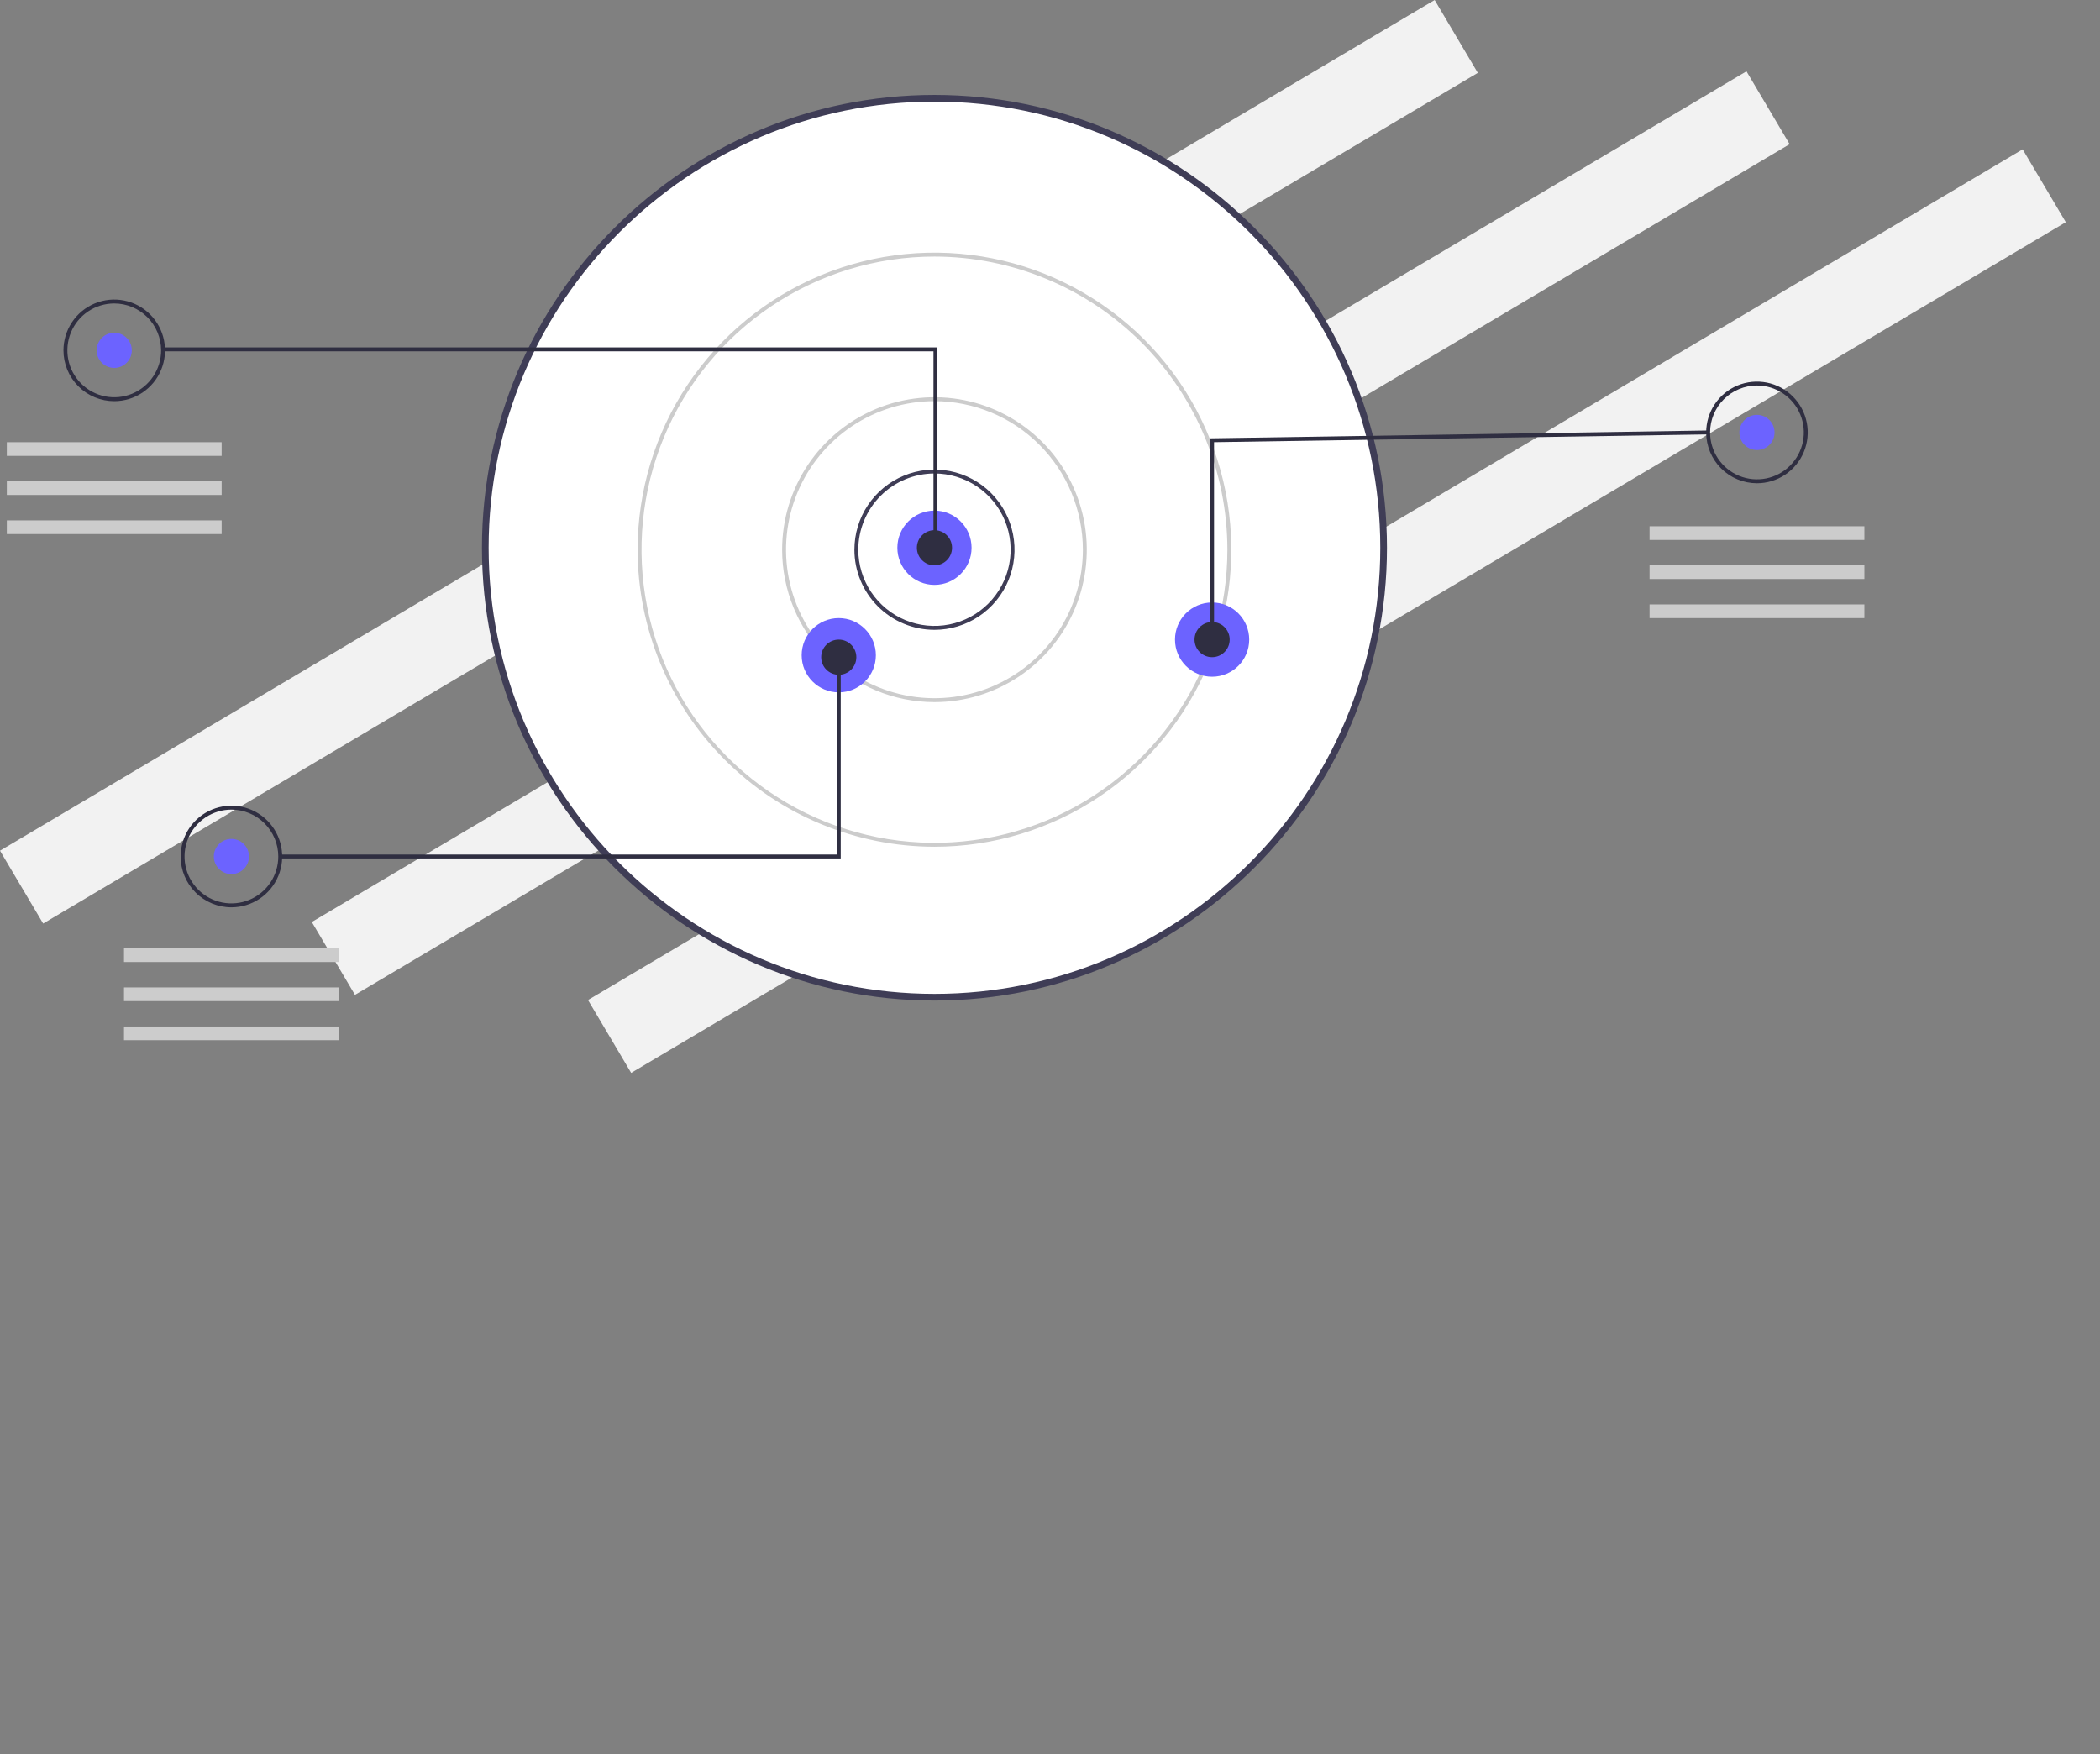 <svg width="589" height="492" viewBox="0 0 589 492" fill="none" xmlns="http://www.w3.org/2000/svg">
<rect x="0" y="0" width="589" height="492" fill="#808080" stroke="none"/>
<g clip-path="url(#clip0_618_5310)">
<path d="M402.384 0.001L0 238.586L12.101 259.021L414.485 20.436L402.384 0.001Z" fill="#F2F2F2"/>
<path d="M489.841 20.001L87.457 258.586L99.558 279.021L501.942 40.436L489.841 20.001Z" fill="#F2F2F2"/>
<path d="M567.304 41.884L164.92 280.469L177.021 300.904L579.405 62.319L567.304 41.884Z" fill="#F2F2F2"/>
<path d="M262.093 279.682C331.671 279.682 388.075 223.243 388.075 153.622C388.075 84.001 331.671 27.562 262.093 27.562C192.515 27.562 136.111 84.001 136.111 153.622C136.111 223.243 192.515 279.682 262.093 279.682Z" fill="white"/>
<path d="M135.176 153.622C135.176 83.596 192.111 26.625 262.094 26.625C332.078 26.625 389.013 83.596 389.013 153.622C389.013 223.649 332.078 280.62 262.094 280.62C192.111 280.62 135.176 223.649 135.176 153.622ZM137.05 153.622C137.05 222.615 193.145 278.744 262.094 278.744C331.044 278.744 387.139 222.615 387.139 153.622C387.139 84.63 331.044 28.5 262.094 28.5C193.145 28.5 137.05 84.63 137.05 153.622Z" fill="#3F3D56"/>
<path d="M239.637 154.167C239.637 149.722 240.954 145.378 243.421 141.682C245.889 137.987 249.397 135.107 253.5 133.406C257.604 131.705 262.119 131.26 266.476 132.127C270.832 132.994 274.833 135.134 277.974 138.277C281.115 141.42 283.254 145.424 284.12 149.783C284.987 154.142 284.542 158.66 282.842 162.766C281.143 166.872 278.264 170.382 274.571 172.851C270.878 175.32 266.536 176.638 262.094 176.638C256.138 176.638 250.426 174.271 246.214 170.057C242.003 165.842 239.637 160.127 239.637 154.167ZM262.094 132.792C256.431 132.798 251.001 135.052 246.996 139.059C242.991 143.067 240.739 148.5 240.732 154.167C240.732 158.395 241.985 162.527 244.332 166.042C246.68 169.558 250.016 172.297 253.919 173.915C257.823 175.533 262.118 175.956 266.262 175.132C270.406 174.307 274.212 172.271 277.2 169.282C280.187 166.292 282.222 162.483 283.046 158.337C283.87 154.191 283.447 149.893 281.83 145.987C280.214 142.081 277.475 138.743 273.962 136.394C270.449 134.045 266.319 132.792 262.094 132.792Z" fill="#3F3D56"/>
<path d="M219.369 154.165C219.369 145.709 221.875 137.444 226.569 130.414C231.264 123.383 237.937 117.904 245.744 114.668C253.55 111.433 262.141 110.586 270.428 112.236C278.716 113.885 286.329 117.957 292.304 123.935C298.279 129.914 302.348 137.532 303.997 145.825C305.645 154.117 304.799 162.713 301.565 170.525C298.332 178.336 292.856 185.013 285.83 189.711C278.804 194.408 270.543 196.915 262.093 196.915C256.483 196.915 250.927 195.81 245.743 193.661C240.56 191.513 235.85 188.364 231.883 184.394C227.915 180.424 224.768 175.711 222.621 170.525C220.474 165.338 219.369 159.779 219.369 154.165ZM262.093 112.51C253.86 112.51 245.811 114.953 238.966 119.53C232.12 124.107 226.784 130.613 223.633 138.224C220.483 145.836 219.658 154.211 221.264 162.291C222.871 170.371 226.836 177.793 232.657 183.619C238.479 189.444 245.897 193.412 253.972 195.019C262.047 196.626 270.417 195.801 278.024 192.649C285.631 189.496 292.132 184.157 296.706 177.307C301.281 170.457 303.722 162.403 303.722 154.165C303.71 143.121 299.32 132.533 291.516 124.724C283.711 116.915 273.13 112.523 262.093 112.51Z" fill="#CCCCCC"/>
<path d="M178.836 154.168C178.836 137.691 183.719 121.585 192.867 107.884C202.016 94.184 215.019 83.506 230.232 77.201C245.445 70.895 262.186 69.246 278.336 72.46C294.486 75.675 309.322 83.609 320.965 95.26C332.609 106.911 340.539 121.755 343.751 137.916C346.964 154.076 345.315 170.827 339.013 186.049C332.712 201.272 322.04 214.283 308.349 223.437C294.657 232.592 278.56 237.478 262.093 237.478C240.02 237.453 218.857 228.667 203.249 213.049C187.641 197.431 178.861 176.256 178.836 154.168ZM262.093 71.956C245.843 71.956 229.958 76.777 216.447 85.811C202.935 94.845 192.404 107.685 186.186 122.707C179.967 137.729 178.34 154.26 181.51 170.207C184.68 186.155 192.506 200.804 203.996 212.302C215.487 223.799 230.127 231.629 246.064 234.802C262.002 237.974 278.522 236.346 293.535 230.123C308.549 223.901 321.38 213.363 330.409 199.844C339.437 186.324 344.255 170.429 344.255 154.169C344.231 132.372 335.566 111.475 320.163 96.062C304.76 80.65 283.877 71.98 262.093 71.956Z" fill="#CCCCCC"/>
<path d="M262.095 164.03C267.842 164.03 272.502 159.368 272.502 153.617C272.502 147.865 267.842 143.203 262.095 143.203C256.347 143.203 251.688 147.865 251.688 153.617C251.688 159.368 256.347 164.03 262.095 164.03Z" fill="#6C63FF"/>
<path d="M235.255 194.179C241.003 194.179 245.662 189.516 245.662 183.765C245.662 178.014 241.003 173.352 235.255 173.352C229.507 173.352 224.848 178.014 224.848 183.765C224.848 189.516 229.507 194.179 235.255 194.179Z" fill="#6C63FF"/>
<path d="M339.964 189.796C345.712 189.796 350.371 185.134 350.371 179.382C350.371 173.631 345.712 168.969 339.964 168.969C334.216 168.969 329.557 173.631 329.557 179.382C329.557 185.134 334.216 189.796 339.964 189.796Z" fill="#6C63FF"/>
<path d="M262.094 158.553C264.816 158.553 267.023 156.345 267.023 153.62C267.023 150.896 264.816 148.688 262.094 148.688C259.371 148.688 257.164 150.896 257.164 153.62C257.164 156.345 259.371 158.553 262.094 158.553Z" fill="#2F2E41"/>
<path d="M339.965 184.311C342.687 184.311 344.895 182.102 344.895 179.378C344.895 176.654 342.687 174.445 339.965 174.445C337.242 174.445 335.035 176.654 335.035 179.378C335.035 182.102 337.242 184.311 339.965 184.311Z" fill="#2F2E41"/>
<path d="M235.254 189.248C237.977 189.248 240.184 187.04 240.184 184.316C240.184 181.591 237.977 179.383 235.254 179.383C232.531 179.383 230.324 181.591 230.324 184.316C230.324 187.04 232.531 189.248 235.254 189.248Z" fill="#2F2E41"/>
<path d="M32.041 103.194C34.764 103.194 36.971 100.985 36.971 98.261C36.971 95.537 34.764 93.328 32.041 93.328C29.318 93.328 27.111 95.537 27.111 98.261C27.111 100.985 29.318 103.194 32.041 103.194Z" fill="#6C63FF"/>
<path d="M261.819 98.534H45.459V97.438H262.915V153.89H261.819V98.534Z" fill="#2F2E41"/>
<path d="M17.799 98.266C17.799 95.448 18.634 92.692 20.199 90.349C21.764 88.005 23.988 86.179 26.59 85.1C29.192 84.022 32.056 83.74 34.819 84.289C37.581 84.839 40.119 86.197 42.11 88.189C44.102 90.182 45.459 92.722 46.008 95.486C46.557 98.25 46.276 101.115 45.198 103.719C44.12 106.323 42.294 108.549 39.952 110.115C37.61 111.68 34.857 112.516 32.04 112.516C30.17 112.516 28.318 112.148 26.59 111.431C24.862 110.715 23.293 109.666 21.97 108.342C20.648 107.019 19.599 105.448 18.883 103.719C18.167 101.99 17.799 100.137 17.799 98.266ZM32.04 85.112C29.44 85.112 26.899 85.883 24.737 87.329C22.575 88.774 20.89 90.829 19.895 93.232C18.9 95.636 18.64 98.281 19.147 100.832C19.654 103.384 20.906 105.728 22.745 107.567C24.583 109.407 26.925 110.66 29.476 111.167C32.026 111.675 34.669 111.414 37.071 110.419C39.473 109.423 41.526 107.737 42.971 105.574C44.415 103.411 45.186 100.868 45.186 98.266C45.182 94.778 43.796 91.435 41.331 88.969C38.867 86.503 35.526 85.116 32.04 85.112Z" fill="#2F2E41"/>
<path d="M64.904 245.147C67.627 245.147 69.834 242.938 69.834 240.214C69.834 237.49 67.627 235.281 64.904 235.281C62.182 235.281 59.975 237.49 59.975 240.214C59.975 242.938 62.182 245.147 64.904 245.147Z" fill="#6C63FF"/>
<path d="M50.664 240.219C50.664 237.401 51.499 234.645 53.064 232.302C54.629 229.959 56.853 228.132 59.456 227.053C62.058 225.975 64.921 225.693 67.684 226.243C70.446 226.792 72.984 228.15 74.976 230.143C76.967 232.135 78.324 234.675 78.873 237.439C79.423 240.203 79.141 243.068 78.063 245.672C76.985 248.276 75.16 250.502 72.818 252.068C70.476 253.633 67.722 254.469 64.906 254.469C61.128 254.469 57.506 252.968 54.835 250.295C52.164 247.623 50.664 243.998 50.664 240.219ZM64.906 227.065C62.305 227.065 59.764 227.836 57.602 229.282C55.44 230.727 53.755 232.782 52.76 235.185C51.765 237.589 51.505 240.234 52.012 242.785C52.519 245.337 53.771 247.681 55.61 249.52C57.448 251.36 59.791 252.613 62.341 253.12C64.891 253.628 67.534 253.367 69.936 252.372C72.338 251.376 74.391 249.69 75.836 247.527C77.28 245.364 78.051 242.821 78.051 240.219C78.047 236.732 76.661 233.388 74.197 230.922C71.732 228.456 68.391 227.069 64.906 227.065Z" fill="#2F2E41"/>
<path d="M492.785 126.217C495.508 126.217 497.715 124.009 497.715 121.284C497.715 118.56 495.508 116.352 492.785 116.352C490.063 116.352 487.855 118.56 487.855 121.284C487.855 124.009 490.063 126.217 492.785 126.217Z" fill="#6C63FF"/>
<path d="M478.543 121.281C478.543 118.463 479.378 115.708 480.943 113.364C482.508 111.021 484.732 109.195 487.334 108.116C489.937 107.037 492.8 106.755 495.563 107.305C498.325 107.855 500.863 109.212 502.855 111.205C504.846 113.198 506.203 115.737 506.752 118.501C507.302 121.266 507.02 124.131 505.942 126.735C504.864 129.339 503.038 131.564 500.696 133.13C498.354 134.696 495.601 135.532 492.784 135.532C490.914 135.532 489.062 135.163 487.334 134.447C485.607 133.731 484.037 132.681 482.714 131.358C481.392 130.035 480.343 128.464 479.627 126.735C478.911 125.006 478.543 123.153 478.543 121.281ZM492.784 108.127C489.299 108.131 485.958 109.519 483.493 111.985C481.029 114.451 479.642 117.794 479.638 121.281C479.639 123.883 480.409 126.426 481.854 128.589C483.298 130.753 485.352 132.439 487.754 133.434C490.156 134.43 492.799 134.69 495.349 134.183C497.899 133.675 500.241 132.422 502.08 130.583C503.918 128.743 505.17 126.399 505.678 123.848C506.185 121.296 505.925 118.651 504.93 116.248C503.935 113.844 502.25 111.79 500.088 110.344C497.926 108.899 495.384 108.127 492.784 108.127Z" fill="#2F2E41"/>
<path d="M339.416 122.935L479.083 120.734L479.1 121.83L340.512 124.014V179.38H339.416V122.935Z" fill="#2F2E41"/>
<path d="M78.6 239.669H234.707V184.312H235.802V240.765H78.6V239.669Z" fill="#2F2E41"/>
<path d="M62.166 124.023H1.914V127.86H62.166V124.023Z" fill="#CCCCCC"/>
<path d="M62.166 134.984H1.914V138.821H62.166V134.984Z" fill="#CCCCCC"/>
<path d="M62.166 145.945H1.914V149.782H62.166V145.945Z" fill="#CCCCCC"/>
<path d="M95.031 265.977H34.779V269.813H95.031V265.977Z" fill="#CCCCCC"/>
<path d="M95.031 276.938H34.779V280.774H95.031V276.938Z" fill="#CCCCCC"/>
<path d="M95.031 287.898H34.779V291.735H95.031V287.898Z" fill="#CCCCCC"/>
<path d="M522.912 147.594H462.66V151.43H522.912V147.594Z" fill="#CCCCCC"/>
<path d="M522.912 158.555H462.66V162.391H522.912V158.555Z" fill="#CCCCCC"/>
<path d="M522.912 169.516H462.66V173.352H522.912V169.516Z" fill="#CCCCCC"/>
</g>
<defs>
<clipPath id="clip0_618_5310">
<rect width="589" height="492" fill="white"/>
</clipPath>
</defs>
</svg>
